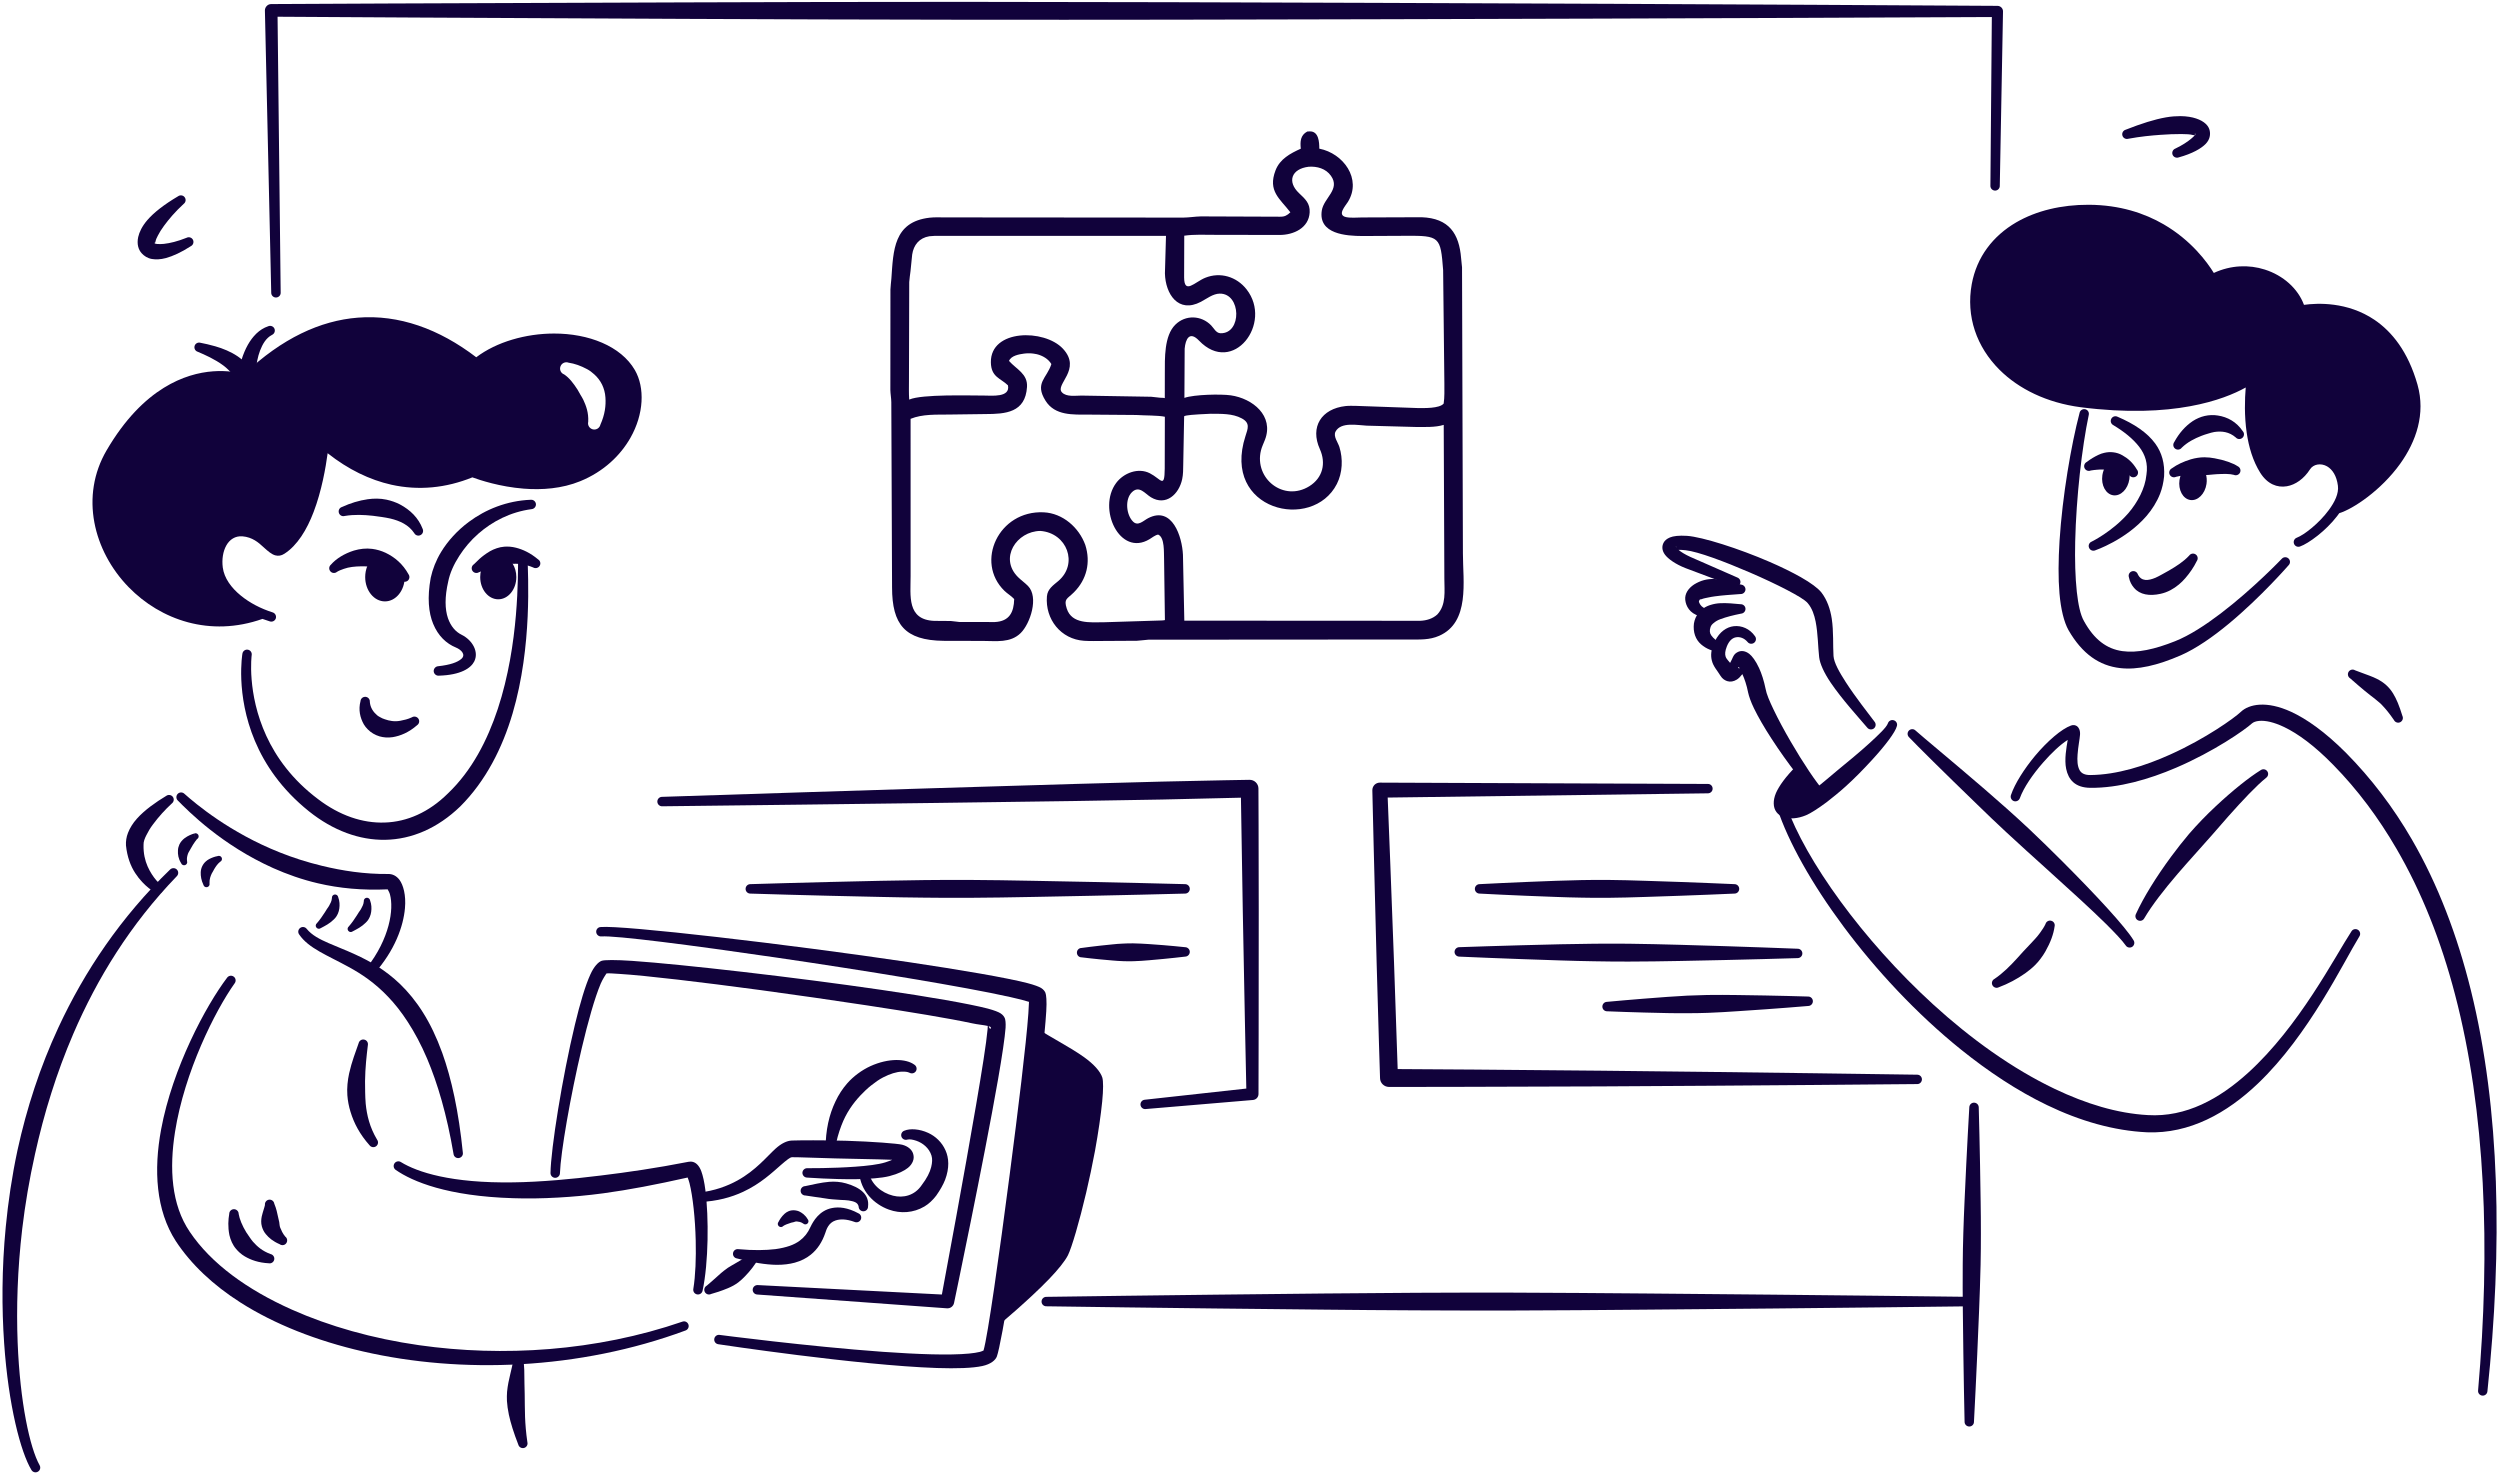 <svg width="400" height="236" viewBox="0 0 533 314" fill="none" xmlns="http://www.w3.org/2000/svg">
<g clip-path="url(#clip0_631_3953)">
<path fill-rule="evenodd" clip-rule="evenodd" d="M113.166 106.315C113.726 106.264 114.21 106.684 114.261 107.232C114.299 107.779 113.892 108.264 113.344 108.315C108.809 108.913 104.962 110.939 101.968 113.563C100.338 114.99 99 116.608 97.93 118.264C96.758 120.073 95.917 121.945 95.56 123.741C94.796 127.066 94.847 129.639 95.509 131.576C96.108 133.295 97.14 134.48 98.427 135.104C100.732 136.251 102.147 138.761 101.102 140.799C100.389 142.2 98.261 143.69 93.535 143.818C92.987 143.856 92.503 143.436 92.465 142.875C92.439 142.328 92.86 141.844 93.408 141.806C95.994 141.525 97.548 140.964 98.376 140.226C99.382 139.321 98.299 138.264 97.204 137.818C95.178 136.99 93.407 135.347 92.35 132.761C91.369 130.391 91.064 127.168 91.828 122.964C92.223 121.143 92.949 119.245 94.057 117.423C95.484 115.092 97.484 112.875 99.943 111.041C103.522 108.378 108.045 106.519 113.166 106.315Z" fill="#11023b"/>
<path fill-rule="evenodd" clip-rule="evenodd" d="M102.082 121.78C101.611 122.073 100.987 121.908 100.707 121.436C100.426 120.965 100.579 120.353 101.051 120.06C101.382 119.767 101.751 119.36 102.235 118.914C102.847 118.366 103.573 117.818 104.452 117.296C104.898 117.041 105.382 116.825 105.917 116.647C106.427 116.481 106.962 116.353 107.535 116.315C108.312 116.264 109.127 116.315 109.981 116.532C111.484 116.914 113.063 117.64 114.72 119.028C115.191 119.309 115.344 119.933 115.051 120.404C114.77 120.876 114.146 121.029 113.675 120.748C111.866 119.984 110.337 119.908 109 119.971C108.541 119.997 108.121 120.086 107.713 120.137C107.267 120.201 106.834 120.264 106.426 120.353C104.528 120.735 103.038 121.411 102.082 121.78Z" fill="#11023b"/>
<path fill-rule="evenodd" clip-rule="evenodd" d="M73.498 109.767C72.963 109.933 72.402 109.627 72.249 109.105C72.084 108.57 72.377 108.009 72.912 107.856C74.708 107.028 76.555 106.467 78.415 106.2C79.077 106.098 79.74 106.072 80.389 106.072C81.065 106.085 81.74 106.149 82.377 106.289C83.409 106.506 84.377 106.85 85.269 107.308C87.472 108.48 89.205 110.174 90.097 112.493C90.339 112.99 90.16 113.588 89.663 113.843C89.167 114.098 88.568 113.907 88.313 113.423C87.141 111.677 85.294 110.811 83.205 110.314C82.619 110.174 82.007 110.085 81.383 109.984C80.772 109.894 80.147 109.805 79.498 109.729C77.561 109.525 75.549 109.423 73.498 109.767Z" fill="#11023b"/>
<path fill-rule="evenodd" clip-rule="evenodd" d="M71.853 121.678C71.433 122.047 70.796 121.996 70.439 121.576C70.07 121.155 70.121 120.519 70.541 120.162C71.675 118.863 73.408 117.792 75.459 117.143C76.07 116.952 76.72 116.837 77.382 116.761C78.032 116.697 78.694 116.697 79.357 116.786C80.338 116.914 81.306 117.194 82.223 117.627C84.134 118.544 85.879 119.983 87.102 122.213C87.42 122.659 87.319 123.296 86.873 123.614C86.414 123.933 85.79 123.831 85.471 123.385C83.968 121.742 82.159 121.054 80.363 120.722C79.802 120.633 79.242 120.595 78.682 120.557C78.108 120.519 77.535 120.493 76.975 120.506C75.662 120.531 74.401 120.646 73.318 121.041C72.783 121.232 72.287 121.41 71.853 121.678Z" fill="#11023b"/>
<path fill-rule="evenodd" clip-rule="evenodd" d="M86.287 122.801C86.287 125.662 84.393 127.983 82.073 127.983C79.738 127.983 77.859 125.662 77.859 122.801C77.859 121.15 78.486 119.669 79.468 118.716C81.973 119.057 84.465 120.267 86.287 122.801Z" fill="#11023b"/>
<path fill-rule="evenodd" clip-rule="evenodd" d="M107.335 118.259C108.923 118.857 110.081 120.665 110.081 122.799C110.081 125.414 108.351 127.535 106.23 127.535C104.096 127.535 102.379 125.414 102.379 122.799C102.379 121.706 102.678 120.691 103.185 119.898C104.265 119.234 105.657 118.519 107.335 118.259Z" fill="#11023b"/>
<path fill-rule="evenodd" clip-rule="evenodd" d="M76.86 149.245C76.898 148.697 77.382 148.289 77.943 148.328C78.491 148.379 78.898 148.863 78.847 149.411C78.949 150.659 79.599 151.563 80.389 152.251C80.58 152.43 80.809 152.532 81.025 152.659C81.331 152.863 81.688 152.99 82.058 153.118C83 153.449 84.07 153.666 85.332 153.436C86.121 153.283 86.949 153.105 87.816 152.697C88.274 152.404 88.898 152.532 89.204 152.99C89.51 153.449 89.382 154.073 88.924 154.379C87.178 155.907 85.382 156.659 83.714 156.927C82.72 157.079 81.777 157.003 80.924 156.761C79.943 156.468 79.076 155.946 78.414 155.271C78.083 154.939 77.79 154.583 77.561 154.188C76.771 152.774 76.376 151.105 76.86 149.245Z" fill="#11023b"/>
<path fill-rule="evenodd" clip-rule="evenodd" d="M110.464 118.621C110.464 118.073 110.922 117.614 111.47 117.614C112.018 117.614 112.476 118.073 112.476 118.621C112.54 122.328 113.534 137.449 109.279 151.882C107.126 159.169 103.597 166.239 98.12 171.704C93.304 176.354 87.776 178.711 82.132 178.813C76.642 178.902 71.024 176.863 65.852 172.723C59.992 168.022 56.45 162.723 54.348 157.729C50.157 147.78 51.686 139.105 51.686 139.105C51.775 138.57 52.285 138.188 52.833 138.277C53.38 138.366 53.75 138.876 53.661 139.424C53.661 139.424 52.578 147.526 56.781 156.659C58.871 161.194 62.285 165.997 67.839 170.163C72.4 173.628 77.279 175.296 82.03 175.131C86.795 174.978 91.432 172.94 95.457 168.965C100.629 164.048 103.929 157.551 106.132 150.901C110.718 136.965 110.4 122.239 110.464 118.621Z" fill="#11023b"/>
<path fill-rule="evenodd" clip-rule="evenodd" d="M55.956 131.716C44.784 135.666 34.249 131.933 27.446 124.965C19.905 117.232 17.013 105.538 22.733 95.767C26.669 89.041 30.911 84.939 34.911 82.455C42.631 77.665 49.523 78.824 52.058 79.525C60.109 71.882 68.3 68.111 76.3 67.487C85.026 66.799 93.574 69.856 101.536 75.933C105.88 72.646 112.097 70.888 118.097 70.875C125.46 70.862 132.377 73.525 135.358 78.671C137.511 82.404 137.295 88.034 134.403 93.117C132.275 96.863 128.708 100.315 123.715 102.353C119.791 103.958 115.511 104.251 111.664 103.946C106.594 103.551 102.313 102.124 100.708 101.538C95.09 103.819 89.243 104.392 83.434 103.105C78.835 102.073 74.249 99.87 69.854 96.392C69.447 99.424 68.581 104.43 66.861 108.927C65.434 112.685 63.383 116.073 60.618 117.831C59.969 118.251 59.357 118.328 58.733 118.175C57.969 117.997 57.128 117.296 56.134 116.379C55.128 115.449 53.816 114.29 51.701 114.111C50.147 113.984 48.963 114.787 48.249 116.061C47.548 117.322 47.268 119.003 47.498 120.774C47.803 123.016 49.281 125.067 51.345 126.748C53.243 128.303 55.625 129.538 58.134 130.328C58.669 130.494 58.962 131.055 58.81 131.59C58.644 132.112 58.084 132.418 57.548 132.252C57.013 132.086 56.478 131.908 55.956 131.716ZM53.141 130.443C51.472 129.551 49.956 128.481 48.708 127.271C46.835 125.462 45.587 123.347 45.255 121.08C44.835 118.226 45.51 115.551 46.924 113.806C48.109 112.366 49.803 111.525 51.892 111.666C53.115 111.755 54.147 112.086 55.052 112.519C56.529 113.232 57.587 114.29 58.466 115.067C58.657 115.22 58.822 115.36 58.988 115.487C59.064 115.538 59.179 115.602 59.243 115.64C61.549 114.112 63.128 111.156 64.3 107.971C66.746 101.258 67.218 93.385 67.218 93.385C67.256 92.824 67.6 92.328 68.122 92.124C68.644 91.907 69.243 92.009 69.663 92.378C74.338 96.455 79.205 98.965 84.109 99.996C89.473 101.105 94.861 100.43 99.995 98.136C100.415 97.945 100.899 97.946 101.32 98.124C101.32 98.124 106.059 100.009 111.931 100.417C115.256 100.646 118.95 100.392 122.326 98.991C126.454 97.258 129.396 94.392 131.142 91.271C133.256 87.5 133.664 83.334 132.059 80.582C129.677 76.468 123.982 74.697 118.097 74.697C112.453 74.697 106.555 76.366 102.823 79.716C102.135 80.327 101.103 80.353 100.39 79.78C92.912 73.653 84.861 70.417 76.568 70.99C69.001 71.5 61.268 75.168 53.599 82.493C53.141 82.939 52.466 83.066 51.88 82.824C51.88 82.824 44.797 79.996 36.478 85.028C32.771 87.27 28.848 91.041 25.14 97.194C19.93 105.844 22.542 116.302 29.191 123.296C34.924 129.322 43.65 132.787 53.141 130.443Z" fill="#11023b"/>
<path fill-rule="evenodd" clip-rule="evenodd" d="M55.993 130.634C33.33 138.812 13.419 114.187 23.929 96.48C36.719 74.951 52.477 81.333 52.477 81.333C69.254 65.117 86.541 66.11 101.573 78.327C109.968 70.747 128.541 70.709 133.713 79.626C137.051 85.385 133.459 96.353 123.025 100.671C113.114 104.773 100.681 99.703 100.681 99.703C90.273 104.276 78.948 102.582 68.681 93.486C68.681 93.486 67.458 111.881 59.916 116.748C58.006 117.983 56.681 113.257 51.789 112.888C47.954 112.595 45.776 116.531 46.375 120.926C46.961 125.066 51.076 128.672 55.993 130.634ZM120.274 79.588C121.369 80.315 122.261 81.486 123.14 82.849C123.357 83.193 123.535 83.563 123.752 83.932C123.943 84.276 124.185 84.608 124.363 85.003C124.949 86.276 125.509 87.716 125.407 89.69C125.229 90.416 125.675 91.13 126.401 91.308C127.115 91.474 127.841 91.028 128.006 90.302C128.974 88.136 129.204 86.238 129.077 84.493C129.013 83.499 128.758 82.608 128.376 81.792C127.955 80.926 127.369 80.174 126.694 79.575C126.21 79.13 125.713 78.76 125.166 78.467C123.815 77.741 122.516 77.282 121.229 77.091C120.541 76.824 119.764 77.168 119.497 77.869C119.229 78.556 119.573 79.334 120.274 79.588Z" fill="#11023b"/>
<path fill-rule="evenodd" clip-rule="evenodd" d="M51.521 76.391C51.852 75.346 52.285 74.263 52.846 73.27C53.865 71.486 55.266 69.958 57.19 69.321C57.699 69.104 58.298 69.334 58.515 69.843C58.731 70.353 58.489 70.951 57.98 71.168C56.693 71.843 55.98 73.142 55.445 74.505C54.922 75.868 54.693 77.346 54.553 78.594C54.362 80.187 54.387 81.372 54.387 81.372C54.362 82.327 53.636 83.13 52.68 83.232C51.738 83.334 50.859 82.709 50.629 81.779C50.451 80.951 50.056 80.251 49.585 79.626C49.024 78.913 48.375 78.25 47.636 77.702C45.789 76.327 43.636 75.385 42.145 74.76C41.623 74.595 41.33 74.034 41.495 73.499C41.661 72.977 42.222 72.684 42.757 72.849C43.648 73.028 44.744 73.257 45.916 73.601C47.508 74.059 49.177 74.735 50.642 75.716C50.948 75.919 51.241 76.148 51.521 76.391Z" fill="#11023b"/>
<path fill-rule="evenodd" clip-rule="evenodd" d="M82.643 189.374C77.318 189.616 72.35 189.157 67.802 188.087C64.35 187.284 61.152 186.138 58.235 184.839C47.305 179.934 40.273 172.825 37.916 170.443C37.522 170.074 37.496 169.437 37.878 169.029C38.26 168.622 38.898 168.609 39.305 168.991C41.7 171.119 48.961 177.259 59.649 181.501C62.426 182.609 65.445 183.59 68.681 184.367C73 185.412 77.701 186.15 82.783 186.1C83.637 186.087 84.503 186.457 85.178 187.361C85.968 188.444 86.592 190.584 86.338 193.387C86.006 197.183 84.235 202.367 79.7 207.437C79.331 207.871 78.707 207.922 78.286 207.565C77.853 207.208 77.802 206.571 78.159 206.151C80.643 202.992 82.083 199.87 82.822 197.119C83.561 194.367 83.561 192.024 83.14 190.457C83.038 190.049 82.77 189.59 82.643 189.374ZM82.872 189.374C82.872 189.374 82.872 189.374 82.885 189.374H82.872Z" fill="#11023b"/>
<path fill-rule="evenodd" clip-rule="evenodd" d="M36.272 185.143C36.666 184.761 37.303 184.761 37.698 185.143C38.093 185.538 38.093 186.175 37.698 186.57C27.8 196.825 20.704 208.367 15.622 220.188C13.825 224.367 12.271 228.583 10.947 232.787C9.558 237.144 8.424 241.5 7.469 245.793C6.259 251.22 5.354 256.558 4.743 261.717C3.711 270.494 3.482 278.736 3.762 285.985C4.271 298.788 6.36 308.431 8.45 312.164C8.717 312.635 8.564 313.259 8.08 313.527C7.609 313.807 6.985 313.654 6.704 313.17C4.411 309.374 1.8 299.437 0.883 286.138C0.373 278.749 0.36 270.316 1.227 261.348C1.736 256.048 2.539 250.545 3.736 244.966C4.692 240.558 5.902 236.086 7.379 231.641C8.806 227.322 10.501 223.029 12.475 218.774C18.029 206.825 25.775 195.283 36.272 185.143Z" fill="#11023b"/>
<path fill-rule="evenodd" clip-rule="evenodd" d="M63.79 199.004C63.458 198.558 63.548 197.934 63.994 197.603C64.439 197.272 65.064 197.361 65.395 197.807C66.503 199.157 68.134 199.998 70.057 200.839C71.752 201.591 73.675 202.304 75.713 203.246C78.784 204.648 82.121 206.508 85.332 209.603C87.013 211.234 88.656 213.208 90.185 215.641C91.688 218.024 93.064 220.864 94.287 224.24C96.261 229.743 97.79 236.699 98.682 245.54C98.758 246.088 98.363 246.585 97.816 246.661C97.268 246.737 96.758 246.355 96.695 245.795C95.255 237.31 93.28 230.725 91.076 225.502C89.777 222.444 88.389 219.884 86.962 217.68C85.574 215.527 84.147 213.731 82.694 212.228C79.905 209.298 77.051 207.4 74.363 205.935C69.777 203.412 65.802 201.96 63.79 199.004Z" fill="#11023b"/>
<path fill-rule="evenodd" clip-rule="evenodd" d="M70.766 191.236C70.725 190.861 70.973 190.529 71.345 190.472C71.704 190.428 72.048 190.674 72.103 191.034C72.42 191.899 72.448 192.692 72.338 193.485C72.296 193.846 72.186 194.192 72.049 194.524C71.938 194.769 71.814 195.014 71.662 195.23C71.511 195.432 71.346 195.634 71.153 195.807C70.739 196.211 70.298 196.557 69.802 196.86C69.333 197.148 68.864 197.394 68.396 197.639C68.106 197.869 67.679 197.811 67.459 197.524C67.224 197.235 67.279 196.817 67.569 196.586C68.189 195.88 68.741 195.087 69.265 194.265C69.416 194.034 69.554 193.789 69.706 193.558C69.844 193.342 70.023 193.14 70.147 192.909C70.422 192.39 70.725 191.9 70.766 191.236Z" fill="#11023b"/>
<path fill-rule="evenodd" clip-rule="evenodd" d="M77.563 191.933C77.522 191.558 77.77 191.226 78.142 191.168C78.501 191.125 78.845 191.37 78.9 191.73C79.217 192.596 79.245 193.389 79.135 194.182C79.093 194.542 78.983 194.888 78.845 195.22C78.734 195.465 78.611 195.71 78.459 195.927C78.308 196.128 78.142 196.33 77.949 196.503C77.536 196.907 77.095 197.253 76.599 197.556C76.13 197.844 75.661 198.089 75.193 198.334C74.903 198.565 74.476 198.508 74.255 198.219C74.021 197.93 74.076 197.512 74.366 197.281C74.987 196.575 75.538 195.782 76.062 194.96C76.213 194.729 76.351 194.484 76.503 194.253C76.641 194.037 76.82 193.835 76.944 193.605C77.219 193.085 77.522 192.596 77.563 191.933Z" fill="#11023b"/>
<path fill-rule="evenodd" clip-rule="evenodd" d="M46.376 182.29C46.719 182.137 47.115 182.277 47.267 182.621C47.42 182.952 47.267 183.347 46.936 183.5C46.389 183.933 46.032 184.468 45.675 185.054C45.573 185.207 45.509 185.373 45.42 185.526C45.331 185.679 45.229 185.819 45.153 185.984C44.885 186.558 44.63 187.195 44.669 188.099C44.758 188.456 44.528 188.825 44.172 188.902C43.815 188.991 43.458 188.774 43.369 188.418C42.898 187.411 42.771 186.545 42.796 185.742C42.809 185.284 42.923 184.851 43.102 184.468C43.293 184.061 43.56 183.704 43.879 183.424C44.108 183.22 44.337 183.054 44.605 182.914C45.178 182.621 45.739 182.405 46.376 182.29Z" fill="#11023b"/>
<path fill-rule="evenodd" clip-rule="evenodd" d="M41.685 178.748L41.379 177.488C41.698 177.309 42.105 177.449 42.284 177.767C42.449 178.099 42.322 178.507 41.991 178.673C41.991 178.673 41.303 179.5 40.704 180.621C40.602 180.8 40.488 180.978 40.386 181.182C40.284 181.373 40.156 181.538 40.08 181.768C39.927 182.226 39.787 182.711 39.876 183.348C40.004 183.692 39.825 184.074 39.481 184.201C39.125 184.328 38.742 184.15 38.615 183.793C38.016 182.825 37.889 181.921 37.94 181.067C37.953 180.609 38.08 180.188 38.246 179.806C38.373 179.538 38.526 179.309 38.704 179.092C38.895 178.876 39.074 178.685 39.29 178.519C39.723 178.201 40.118 177.959 40.488 177.806C40.87 177.64 41.124 177.551 41.277 177.513C41.316 177.5 41.367 177.488 41.367 177.488L41.685 178.748Z" fill="#11023b"/>
<path fill-rule="evenodd" clip-rule="evenodd" d="M35.432 169.45C35.878 169.119 36.514 169.208 36.846 169.654C37.177 170.1 37.075 170.723 36.642 171.055C35.215 172.367 33.788 173.934 32.617 175.526C32.031 176.291 31.572 177.093 31.19 177.858C30.846 178.546 30.578 179.208 30.604 179.87C30.553 181.705 30.922 183.233 31.47 184.482C32.591 187.042 34.26 188.405 34.26 188.405C34.731 188.698 34.871 189.323 34.578 189.794C34.298 190.266 33.674 190.406 33.203 190.113C33.203 190.113 30.731 188.864 28.82 185.896C27.839 184.393 27.113 182.443 26.858 180.023C26.808 179.144 26.935 178.227 27.291 177.323C27.686 176.304 28.323 175.271 29.177 174.316C30.858 172.43 33.241 170.775 35.432 169.45Z" fill="#11023b"/>
<path fill-rule="evenodd" clip-rule="evenodd" d="M48.424 208.201C48.756 207.755 49.38 207.653 49.826 207.984C50.272 208.303 50.373 208.94 50.042 209.386C45.851 215.271 39.329 228.303 37.316 241.08C36.08 248.877 36.513 256.596 40.462 262.393C44.998 269.144 52.692 274.724 62.233 278.978C70.182 282.52 79.418 285.144 89.342 286.558C107.126 289.093 127.062 287.883 145.495 281.539C146.005 281.348 146.578 281.615 146.769 282.138C146.96 282.66 146.68 283.234 146.158 283.425C123.432 291.845 98.221 292.686 77.393 287.896C67.457 285.615 58.501 282.062 51.291 277.476C45.418 273.743 40.717 269.297 37.481 264.367C33.239 257.806 32.742 249.22 34.348 240.57C36.781 227.424 43.915 214.15 48.424 208.201Z" fill="#11023b"/>
<path fill-rule="evenodd" clip-rule="evenodd" d="M109.495 289.246C109.47 288.698 109.89 288.227 110.438 288.189C110.998 288.163 111.47 288.584 111.495 289.144C111.839 290.966 111.788 292.635 111.814 294.762C111.814 295.437 111.852 296.163 111.865 296.966C111.878 297.705 111.878 298.495 111.89 299.386C111.916 300.138 111.903 300.953 111.941 301.845C112.005 303.412 112.132 305.17 112.438 307.247C112.578 307.782 112.26 308.33 111.725 308.47C111.19 308.61 110.642 308.291 110.502 307.756C109.534 305.272 108.884 303.208 108.489 301.374C108.273 300.316 108.132 299.361 108.081 298.469C108.043 297.769 108.069 297.106 108.107 296.494C108.171 295.807 108.272 295.17 108.387 294.558C108.616 293.348 108.91 292.329 109.126 291.297C109.279 290.61 109.432 289.959 109.495 289.246Z" fill="#11023b"/>
<path fill-rule="evenodd" clip-rule="evenodd" d="M76.464 222.163C76.592 221.628 77.127 221.284 77.662 221.411C78.209 221.526 78.54 222.061 78.426 222.609C78.171 224.736 77.865 227.36 77.827 230.278C77.827 231.055 77.827 231.87 77.853 232.686C77.878 233.463 77.891 234.252 77.967 235.067C78.209 237.513 78.808 240.087 80.4 242.749C80.732 243.195 80.63 243.819 80.184 244.15C79.738 244.468 79.114 244.379 78.783 243.934C76.719 241.615 75.458 239.22 74.732 236.813C74.362 235.628 74.146 234.443 74.056 233.284C73.993 232.481 74.018 231.679 74.082 230.915C74.158 230.112 74.273 229.347 74.439 228.596C74.986 226.124 75.84 223.984 76.464 222.163Z" fill="#11023b"/>
<path fill-rule="evenodd" clip-rule="evenodd" d="M146.607 250.813C139.995 252.304 134.02 253.45 128.632 254.177C125.218 254.635 122.02 254.915 119.065 255.081C115.549 255.285 112.339 255.323 109.421 255.221C95.383 254.801 87.931 251.667 84.377 249.195C83.918 248.89 83.791 248.266 84.096 247.807C84.402 247.348 85.026 247.221 85.485 247.527C88.963 249.667 96.173 252.049 109.447 251.845C112.288 251.807 115.396 251.642 118.797 251.361C121.689 251.132 124.797 250.788 128.147 250.38C133.689 249.705 139.88 248.813 146.772 247.463C147.434 247.336 148.135 247.463 148.734 248.125C149.001 248.418 149.282 248.851 149.511 249.463C149.855 250.38 150.173 251.782 150.39 253.514C151.129 259.298 151.078 268.941 149.791 274.941C149.689 275.476 149.167 275.833 148.619 275.731C148.071 275.629 147.715 275.107 147.817 274.559C148.288 271.68 148.415 267.96 148.326 264.253C148.212 259.502 147.702 254.8 147.001 252.011C146.899 251.59 146.734 251.144 146.607 250.813Z" fill="#11023b"/>
<path fill-rule="evenodd" clip-rule="evenodd" d="M190.222 247.03C189.458 247.005 188.439 246.979 187.267 246.941C184.63 246.864 181.241 246.814 178.056 246.737C173.954 246.635 170.222 246.469 168.884 246.482C168.604 246.482 168.337 246.674 168.018 246.89C167.572 247.209 167.101 247.616 166.566 248.075C164.629 249.769 162.133 252.138 158.438 253.858C155.941 255.017 152.91 255.884 149.152 256.036C148.604 256.087 148.12 255.667 148.069 255.12C148.031 254.572 148.438 254.088 148.999 254.037C152.375 253.642 155.037 252.648 157.215 251.45C161.19 249.259 163.521 246.304 165.356 244.648C166.591 243.539 167.75 242.979 168.808 242.928C170.413 242.877 175.47 242.826 180.464 242.979C185.929 243.144 191.318 243.565 192.349 243.82C193.611 244.151 194.35 244.865 194.63 245.591C194.834 246.139 194.885 246.75 194.617 247.387C194.439 247.807 194.133 248.304 193.573 248.75C192.834 249.349 191.573 250.011 189.598 250.52C187.929 250.941 185.229 251.132 182.426 251.17C177.407 251.221 172.044 250.826 172.044 250.826C171.483 250.801 171.063 250.329 171.075 249.781C171.101 249.234 171.572 248.8 172.12 248.826C172.12 248.826 177.407 248.864 182.324 248.507C184.846 248.329 187.267 248.049 188.757 247.578C189.331 247.399 189.815 247.208 190.222 247.03Z" fill="#11023b"/>
<path fill-rule="evenodd" clip-rule="evenodd" d="M171.741 254.648C171.181 254.661 170.709 254.24 170.696 253.679C170.671 253.132 171.104 252.66 171.665 252.647C173.308 252.316 175.028 251.871 176.773 251.731C177.372 251.68 177.971 251.68 178.557 251.731C179.194 251.782 179.805 251.896 180.378 252.062C183.41 252.915 185.385 254.482 185.066 256.992C185.079 257.552 184.633 258.011 184.085 258.011C183.525 258.024 183.079 257.578 183.066 257.03C182.901 256.075 181.996 255.896 180.939 255.705C180.429 255.616 179.869 255.628 179.27 255.59C178.697 255.552 178.098 255.527 177.474 255.463C176.926 255.425 176.378 255.335 175.805 255.246C174.416 255.068 173.053 254.826 171.741 254.648Z" fill="#11023b"/>
<path fill-rule="evenodd" clip-rule="evenodd" d="M157.102 268.062C156.554 267.973 156.185 267.451 156.286 266.904C156.376 266.356 156.898 265.999 157.446 266.088C160.643 266.381 163.216 266.33 165.344 266.075C166.49 265.922 167.484 265.68 168.35 265.387C169.191 265.094 169.904 264.725 170.516 264.266C171.484 263.54 172.248 262.597 172.783 261.374C173.369 260.139 174.681 257.82 177.433 257.311C178.847 257.043 180.682 257.184 183.013 258.445C183.522 258.661 183.752 259.26 183.522 259.77C183.293 260.266 182.707 260.496 182.197 260.279C180.414 259.629 179.102 259.642 178.121 259.973C176.643 260.457 176.185 261.897 175.955 262.623C175.293 264.546 174.299 266.114 172.847 267.273C171.917 268.025 170.783 268.597 169.446 268.967C168.312 269.273 167.013 269.439 165.535 269.426C163.216 269.388 160.452 268.941 157.102 268.062Z" fill="#11023b"/>
<path fill-rule="evenodd" clip-rule="evenodd" d="M166.999 261.145C166.757 261.425 166.337 261.451 166.057 261.209C165.777 260.967 165.738 260.546 165.98 260.266C166.197 259.833 166.605 259.145 167.28 258.533C167.509 258.317 167.789 258.151 168.095 258.011C168.299 257.922 168.528 257.845 168.758 257.82C169.051 257.782 169.356 257.769 169.662 257.833C169.891 257.884 170.121 257.922 170.35 258.024C170.987 258.342 171.637 258.762 172.184 259.68C172.439 259.947 172.426 260.368 172.159 260.623C171.891 260.877 171.471 260.865 171.203 260.597C170.719 260.266 170.273 260.228 169.879 260.177C169.611 260.151 169.407 260.279 169.191 260.33C169.012 260.368 168.847 260.393 168.681 260.444C167.955 260.673 167.318 260.916 166.999 261.145Z" fill="#11023b"/>
<path fill-rule="evenodd" clip-rule="evenodd" d="M151.613 275.641C151.129 275.896 150.517 275.705 150.263 275.208C150.008 274.711 150.212 274.113 150.696 273.858C151.295 273.387 152.135 272.584 153.218 271.641C153.562 271.335 153.906 271.017 154.288 270.724C154.581 270.495 154.874 270.266 155.18 270.062C155.651 269.756 156.135 269.488 156.619 269.208C157.881 268.469 159.116 267.807 160.072 266.954C160.416 266.533 161.04 266.457 161.473 266.801C161.906 267.157 161.97 267.781 161.626 268.214C160.938 269.45 159.983 270.686 158.849 271.858C158.403 272.329 157.932 272.762 157.422 273.157C157.091 273.412 156.721 273.641 156.365 273.845C155.983 274.049 155.6 274.24 155.231 274.393C153.715 275.03 152.428 275.412 151.613 275.641Z" fill="#11023b"/>
<path fill-rule="evenodd" clip-rule="evenodd" d="M194.935 226.749C195.407 227.042 195.56 227.654 195.279 228.125C194.986 228.596 194.375 228.749 193.891 228.469C193.471 228.265 192.936 228.227 192.324 228.239C191.139 228.265 189.751 228.711 188.286 229.462C187.419 229.908 186.579 230.507 185.712 231.195C184.935 231.806 184.196 232.52 183.445 233.309C181.878 234.978 180.4 237.029 179.381 239.73C178.795 241.271 178.298 242.953 178.018 244.877C177.98 245.424 177.496 245.845 176.948 245.807C176.4 245.768 175.98 245.284 176.018 244.736C175.993 240.711 176.795 237.36 178.107 234.621C178.795 233.144 179.648 231.858 180.617 230.749C181.317 229.947 182.107 229.246 182.897 228.66C183.776 228.01 184.681 227.475 185.572 227.067C189.445 225.309 193.152 225.45 194.935 226.749Z" fill="#11023b"/>
<path fill-rule="evenodd" clip-rule="evenodd" d="M193.46 242.724C192.938 242.902 192.364 242.622 192.186 242.1C192.008 241.577 192.288 241.004 192.81 240.826C194.033 240.316 196.033 240.444 197.893 241.297C199.447 242.01 200.81 243.284 201.575 245.004C202.313 246.634 202.454 248.75 201.498 251.297C201.09 252.342 200.454 253.463 199.6 254.673C198.861 255.641 198.02 256.431 197.103 256.979C194.747 258.38 191.969 258.546 189.511 257.654C186.224 256.469 183.473 253.577 183.205 249.87C183.129 249.323 183.511 248.826 184.071 248.75C184.619 248.673 185.116 249.055 185.192 249.603C185.702 252.253 187.944 254.074 190.403 254.686C192.594 255.233 195.014 254.66 196.517 252.418C197.613 250.979 198.25 249.717 198.53 248.583C198.759 247.654 198.81 246.838 198.594 246.138C198.097 244.52 196.708 243.437 195.371 242.978C194.645 242.736 193.97 242.597 193.46 242.724Z" fill="#11023b"/>
<path fill-rule="evenodd" clip-rule="evenodd" d="M210.591 218.495C209.814 218.304 208.464 218.202 207.254 217.934C202.349 216.877 194.133 215.527 184.833 214.113C177.61 213.017 169.737 211.883 162.221 210.864C149.419 209.144 137.66 207.743 132.03 207.399C130.641 207.31 129.686 207.233 129.291 207.309C129.151 207.513 128.489 208.507 128.068 209.488C126.781 212.545 125.355 217.628 124.03 223.233C121.597 233.501 119.533 245.489 119.38 249.896C119.367 250.444 118.896 250.89 118.348 250.877C117.788 250.864 117.355 250.393 117.367 249.845C117.444 244.711 119.877 229.399 122.578 218.202C123.66 213.679 124.807 209.82 125.864 207.527C126.641 205.794 127.584 204.851 128.272 204.609C128.845 204.405 131.189 204.38 134.769 204.622C145.737 205.386 169.457 208.112 187.89 210.8C198.069 212.278 206.642 213.769 210.617 214.8C211.993 215.17 212.91 215.539 213.317 215.807C213.878 216.164 214.12 216.584 214.247 216.902C214.349 217.183 214.451 217.87 214.388 218.902C214.247 220.864 213.661 224.864 212.782 229.896C209.738 247.361 203.406 277.54 203.406 277.54C203.266 278.253 202.629 278.75 201.903 278.699L161.419 275.756C160.858 275.718 160.438 275.234 160.476 274.686C160.514 274.139 160.986 273.718 161.546 273.743L200.808 275.756C201.763 270.635 205.521 250.482 208.12 235.246C209.33 228.151 210.298 222.125 210.553 219.208C210.566 218.966 210.591 218.711 210.591 218.495ZM210.782 218.546C210.897 218.877 211.101 219.31 211.241 218.992C211.343 218.788 211.152 218.648 210.782 218.546Z" fill="#11023b"/>
<path fill-rule="evenodd" clip-rule="evenodd" d="M209.688 287.693C210.592 284.648 213.025 267.412 215.267 250.176C217.076 236.304 218.771 222.444 219.242 215.883C219.319 214.826 219.369 213.959 219.382 213.361C218.541 213.08 217.178 212.737 215.408 212.342C205.726 210.163 184.528 206.699 165.369 203.896C147.394 201.272 131.228 199.183 128.196 199.412C127.649 199.45 127.165 199.042 127.114 198.494C127.063 197.934 127.47 197.45 128.031 197.411C132.668 196.966 167.929 201.055 193.802 204.902C205.102 206.584 214.618 208.227 219.038 209.361C220.516 209.743 221.497 210.126 221.955 210.393C222.503 210.737 222.758 211.131 222.885 211.424C223.051 211.794 223.204 213.182 223.064 215.374C222.758 220.507 221.522 231.285 219.955 243.043C217.255 263.183 213.548 286.228 212.529 288.967C212.236 289.744 211.255 290.61 209.42 291.005C207.356 291.451 203.93 291.565 199.739 291.425C182.834 290.852 153.139 286.355 153.139 286.355C152.579 286.279 152.197 285.769 152.286 285.209C152.362 284.674 152.872 284.279 153.42 284.368C153.42 284.368 172.095 286.814 188.21 287.973C195.598 288.495 202.439 288.75 206.643 288.342C207.535 288.253 208.299 288.139 208.911 287.986C209.204 287.91 209.535 287.77 209.688 287.693Z" fill="#11023b"/>
<path fill-rule="evenodd" clip-rule="evenodd" d="M220.173 220.736C219.74 220.392 219.663 219.756 220.007 219.323C220.351 218.889 220.976 218.813 221.409 219.157C223.523 220.699 228.02 222.915 231.167 225.183C233.167 226.622 234.594 228.176 235.014 229.501C235.231 230.215 235.243 232.061 234.988 234.622C234.708 237.424 234.173 241.182 233.447 245.157C232.899 248.1 232.249 251.157 231.574 254.036C230.097 260.33 228.492 265.756 227.689 267.374C227.052 268.648 225.536 270.508 223.664 272.457C219.345 276.928 213.179 282.062 213.179 282.062C212.772 282.419 212.135 282.38 211.765 281.973C211.396 281.552 211.434 280.916 211.854 280.559C211.854 280.559 216.428 276.228 220.249 272.011C222.338 269.718 224.211 267.476 224.835 266.037C225.536 264.47 226.67 259.234 227.931 253.234C228.53 250.368 229.141 247.335 229.727 244.444C230.504 240.571 231.23 236.928 231.651 234.202C231.931 232.278 232.16 230.889 232.02 230.342C231.804 229.424 230.747 228.456 229.46 227.399C226.479 224.94 222.16 222.405 220.173 220.736Z" fill="#11023b"/>
<path fill-rule="evenodd" clip-rule="evenodd" d="M220.796 219.947C223.93 222.406 232.605 226.686 233.509 229.921C234.426 233.157 228.21 262.559 226.261 266.699C224.312 270.852 212.516 281.31 212.516 281.31C214.974 266.814 219.356 234.788 220.796 219.947Z" fill="#11023b"/>
<path fill-rule="evenodd" clip-rule="evenodd" d="M419.855 235.845C419.868 235.285 420.326 234.839 420.874 234.852C421.434 234.865 421.868 235.31 421.868 235.871C421.868 235.871 422.123 244.712 422.275 255.986C422.314 258.151 422.326 260.406 422.326 262.699C422.326 264.903 422.314 267.158 422.263 269.4C422.186 272.802 422.059 276.202 421.931 279.451C421.422 292.266 420.848 302.916 420.848 302.916C420.848 303.464 420.39 303.91 419.829 303.897C419.281 303.884 418.836 303.439 418.848 302.878C418.848 302.878 418.607 292.228 418.479 279.4C418.454 276.139 418.415 272.751 418.454 269.349C418.466 267.094 418.517 264.852 418.581 262.648C418.645 260.342 418.746 258.1 418.836 255.935C419.332 244.673 419.855 235.845 419.855 235.845Z" fill="#11023b"/>
<path fill-rule="evenodd" clip-rule="evenodd" d="M223.065 278.266C222.505 278.266 222.059 277.82 222.059 277.26C222.059 276.712 222.505 276.254 223.065 276.254C223.065 276.254 249.078 275.871 282.212 275.54C288.569 275.476 295.193 275.425 301.932 275.387C308.429 275.362 315.04 275.336 321.652 275.349C331.639 275.375 341.64 275.464 351.232 275.54C388.914 275.859 420.239 276.254 420.239 276.254C420.787 276.254 421.245 276.712 421.245 277.26C421.245 277.82 420.787 278.266 420.239 278.266C420.239 278.266 388.914 278.674 351.232 278.979C341.64 279.068 331.639 279.145 321.652 279.171C315.04 279.184 308.429 279.158 301.932 279.132C295.193 279.107 288.569 279.043 282.212 278.979C249.078 278.661 223.065 278.266 223.065 278.266Z" fill="#11023b"/>
<path fill-rule="evenodd" clip-rule="evenodd" d="M408.749 228.889C409.31 228.889 409.756 229.335 409.756 229.896C409.743 230.444 409.297 230.903 408.749 230.89C408.749 230.89 372.532 231.234 341.169 231.387C317.232 231.501 296.124 231.501 296.124 231.501C295.092 231.488 294.251 230.673 294.226 229.654C294.226 229.654 293.857 218.15 293.5 205.106C293.041 188.01 292.583 168.278 292.583 168.278C292.57 167.844 292.735 167.424 293.028 167.106C293.334 166.8 293.742 166.621 294.175 166.621L364.125 166.902C364.685 166.889 365.131 167.347 365.131 167.895C365.144 168.443 364.685 168.901 364.137 168.901L295.856 169.806C296.06 174.876 296.697 190.839 297.207 204.979C297.564 214.902 297.857 223.934 297.984 227.692C303.615 227.717 321.436 227.832 341.182 228.036C372.545 228.354 408.749 228.889 408.749 228.889Z" fill="#11023b"/>
<path fill-rule="evenodd" clip-rule="evenodd" d="M315.448 190.278C314.9 190.278 314.441 189.832 314.441 189.272C314.441 188.711 314.9 188.265 315.448 188.265C315.448 188.265 322.607 187.883 331.754 187.552C333.512 187.488 335.334 187.437 337.193 187.399C338.977 187.373 340.799 187.348 342.62 187.361C345.385 187.386 348.136 187.463 350.773 187.552C361.168 187.87 369.792 188.265 369.792 188.265C370.353 188.265 370.799 188.711 370.799 189.272C370.799 189.832 370.353 190.278 369.792 190.278C369.792 190.278 361.168 190.673 350.773 190.992C348.136 191.081 345.385 191.157 342.62 191.183C340.799 191.195 338.977 191.182 337.193 191.144C335.334 191.119 333.512 191.055 331.754 190.992C322.607 190.673 315.448 190.278 315.448 190.278Z" fill="#11023b"/>
<path fill-rule="evenodd" clip-rule="evenodd" d="M311.116 203.717C310.555 203.704 310.109 203.258 310.109 202.71C310.122 202.15 310.568 201.704 311.116 201.704C311.116 201.704 320.632 201.36 332.772 201.08C335.091 201.029 337.511 200.99 339.982 200.965C342.365 200.952 344.772 200.939 347.193 200.965C350.849 201.003 354.517 201.105 358.021 201.194C371.817 201.577 383.27 202.035 383.27 202.035C383.817 202.035 384.263 202.481 384.263 203.042C384.263 203.59 383.805 204.035 383.257 204.035C383.257 204.035 371.791 204.392 357.995 204.647C354.492 204.71 350.836 204.774 347.18 204.774C344.759 204.787 342.339 204.748 339.97 204.71C337.498 204.672 335.078 204.609 332.747 204.532C320.619 204.15 311.116 203.717 311.116 203.717Z" fill="#11023b"/>
<path fill-rule="evenodd" clip-rule="evenodd" d="M342.644 215.373C342.097 215.386 341.638 214.953 341.625 214.392C341.613 213.844 342.046 213.373 342.593 213.36C342.593 213.36 348.224 212.826 355.447 212.303C356.823 212.202 358.262 212.112 359.727 212.035C361.141 211.972 362.581 211.921 364.008 211.895C366.186 211.857 368.364 211.883 370.454 211.908C378.67 212.01 385.473 212.227 385.473 212.227C386.033 212.214 386.492 212.647 386.505 213.208C386.517 213.756 386.084 214.226 385.524 214.239C385.524 214.239 378.734 214.825 370.543 215.348C368.454 215.488 366.288 215.628 364.11 215.705C362.67 215.756 361.231 215.781 359.829 215.781C358.352 215.794 356.912 215.781 355.536 215.756C348.3 215.616 342.644 215.373 342.644 215.373Z" fill="#11023b"/>
<path fill-rule="evenodd" clip-rule="evenodd" d="M244.248 236.215C243.7 236.278 243.216 235.871 243.152 235.323C243.101 234.763 243.509 234.279 244.057 234.228L265.713 231.846C265.611 227.209 265.242 209.54 264.962 193.96C264.77 183.399 264.618 173.794 264.567 169.832C261.662 169.908 255.611 170.061 247.675 170.227C242.171 170.329 235.763 170.443 228.872 170.545C191.967 171.093 141.164 171.667 141.164 171.667C140.616 171.679 140.158 171.234 140.145 170.686C140.132 170.125 140.565 169.667 141.126 169.654C141.126 169.654 191.903 167.984 228.796 166.914C235.687 166.711 242.082 166.545 247.585 166.405C258.898 166.137 266.375 166.023 266.375 166.023C266.885 166.01 267.369 166.202 267.726 166.546C268.095 166.902 268.299 167.373 268.299 167.883C268.299 167.883 268.363 180.087 268.363 193.921C268.376 212.049 268.312 232.98 268.312 232.98C268.325 233.655 267.815 234.215 267.152 234.279L244.248 236.215Z" fill="#11023b"/>
<path fill-rule="evenodd" clip-rule="evenodd" d="M159.967 190.278C159.407 190.278 158.961 189.832 158.961 189.272C158.961 188.711 159.407 188.265 159.967 188.265C159.967 188.265 172.184 187.883 187.776 187.552C190.757 187.488 193.866 187.437 197.037 187.399C200.095 187.373 203.203 187.348 206.312 187.361C211.012 187.386 215.713 187.463 220.21 187.552C237.93 187.87 252.656 188.265 252.656 188.265C253.217 188.265 253.662 188.711 253.662 189.272C253.662 189.832 253.217 190.278 252.656 190.278C252.656 190.278 237.93 190.673 220.21 190.992C215.713 191.081 211.012 191.157 206.312 191.183C203.203 191.195 200.095 191.182 197.037 191.144C193.866 191.119 190.757 191.055 187.776 190.992C172.184 190.673 159.967 190.278 159.967 190.278Z" fill="#11023b"/>
<path fill-rule="evenodd" clip-rule="evenodd" d="M230.604 203.87C230.044 203.883 229.598 203.437 229.598 202.876C229.585 202.329 230.031 201.87 230.592 201.87C230.592 201.87 233.471 201.463 237.203 201.106C237.916 201.03 238.643 200.966 239.407 200.94C240.133 200.902 240.872 200.876 241.611 200.889C242.732 200.902 243.853 200.978 244.923 201.042C249.165 201.322 252.655 201.705 252.655 201.705C253.203 201.705 253.662 202.151 253.662 202.699C253.662 203.259 253.216 203.705 252.668 203.717C252.668 203.717 249.19 204.138 244.948 204.494C243.878 204.583 242.757 204.673 241.636 204.698C240.897 204.724 240.159 204.711 239.432 204.685C238.681 204.66 237.942 204.609 237.229 204.545C233.483 204.24 230.604 203.87 230.604 203.87Z" fill="#11023b"/>
<path fill-rule="evenodd" clip-rule="evenodd" d="M33.08 51.492C33.106 51.504 33.131 51.517 33.106 51.53C33.08 51.53 33.08 51.517 33.08 51.492ZM33.08 51.492C33.055 51.479 33.017 51.466 33.004 51.479C32.66 51.81 33.998 51.861 34.94 51.759C36.227 51.619 37.832 51.237 39.781 50.46C40.265 50.205 40.877 50.396 41.131 50.88C41.386 51.377 41.195 51.988 40.698 52.243C38.635 53.581 36.851 54.37 35.399 54.778C34.188 55.109 33.182 55.109 32.38 54.982C31.437 54.816 30.749 54.345 30.239 53.797C29.488 52.994 29.144 51.797 29.462 50.307C29.692 49.262 30.291 47.988 31.424 46.676C32.813 45.071 34.978 43.377 37.972 41.606C38.418 41.287 39.055 41.376 39.373 41.822C39.705 42.268 39.615 42.892 39.169 43.224C37.309 44.931 35.972 46.536 34.953 47.924C34.392 48.676 33.972 49.376 33.654 50.001C33.399 50.472 33.22 50.88 33.157 51.249C33.144 51.325 33.093 51.428 33.08 51.492Z" fill="#11023b"/>
<path fill-rule="evenodd" clip-rule="evenodd" d="M59.84 62.175C59.853 62.735 59.407 63.181 58.846 63.193C58.298 63.206 57.84 62.76 57.827 62.212L56.477 1.995C56.477 1.638 56.617 1.294 56.871 1.04C57.114 0.772 57.458 0.632 57.827 0.632C57.827 0.632 95.216 0.428 146.159 0.275C164.401 0.224 184.402 0.148 205.039 0.161C234.224 0.173 264.708 0.275 293.371 0.377C365.334 0.632 425.856 1.014 425.856 1.014C426.175 1.014 426.481 1.142 426.71 1.371C426.927 1.6 427.054 1.906 427.041 2.224L426.353 39.41C426.353 39.957 425.895 40.403 425.347 40.403C424.786 40.39 424.341 39.932 424.353 39.384L424.659 3.396C415.856 3.435 359.423 3.715 293.371 3.868C264.708 3.944 234.224 4.008 205.039 3.97C184.402 3.957 164.401 3.868 146.147 3.791C100.885 3.6 66.324 3.371 59.177 3.333L59.84 62.175Z" fill="#11023b"/>
<path fill-rule="evenodd" clip-rule="evenodd" d="M467.928 28.612C467.813 28.586 467.635 28.586 467.52 28.548C466.909 28.383 466.093 28.357 465.062 28.344C464.412 28.344 463.686 28.357 462.896 28.382C462.195 28.42 461.444 28.446 460.641 28.51C458.654 28.65 456.374 28.866 453.737 29.351C453.202 29.503 452.654 29.197 452.501 28.675C452.335 28.14 452.654 27.58 453.176 27.427C456.539 26.102 459.367 25.21 461.762 24.79C462.909 24.586 463.953 24.523 464.87 24.523C466.233 24.535 467.355 24.739 468.195 25.02C470.017 25.618 470.922 26.624 471.113 27.631C471.278 28.471 471.163 29.491 470.259 30.433C469.329 31.402 467.457 32.51 464.488 33.325C463.966 33.516 463.38 33.248 463.189 32.739C462.998 32.217 463.265 31.631 463.788 31.44C465.304 30.714 466.412 29.974 467.189 29.312C467.444 29.096 467.75 28.828 467.928 28.612ZM467.953 28.574C468.081 28.408 468.132 28.281 467.992 28.255C467.928 28.242 467.941 28.369 467.953 28.433C467.953 28.459 467.953 28.523 467.953 28.574ZM467.953 28.624C467.966 28.688 467.966 28.739 468.004 28.688C468.03 28.663 468.004 28.637 467.953 28.624Z" fill="#11023b"/>
<path fill-rule="evenodd" clip-rule="evenodd" d="M450.558 90.404C450.061 90.149 449.87 89.55 450.125 89.053C450.38 88.557 450.979 88.366 451.475 88.621C454.979 90.124 457.781 91.971 459.513 94.353C460.915 96.29 461.552 98.595 461.386 101.321C461.259 102.62 460.979 103.869 460.533 105.028C459.832 106.812 458.813 108.404 457.628 109.78C453.22 114.888 446.685 117.105 446.685 117.105C446.176 117.309 445.59 117.067 445.386 116.544C445.17 116.035 445.424 115.449 445.934 115.245C445.934 115.245 450.316 113.118 453.755 109.182C454.749 108.035 455.641 106.71 456.354 105.245C456.991 103.933 457.475 102.506 457.628 100.927C457.972 98.608 457.373 96.697 456.061 95.002C454.749 93.308 452.864 91.793 450.558 90.404Z" fill="#11023b"/>
<path fill-rule="evenodd" clip-rule="evenodd" d="M465.145 95.218C464.813 95.664 464.189 95.753 463.743 95.422C463.297 95.091 463.221 94.454 463.552 94.008C464.559 92.148 465.896 90.607 467.501 89.537C468.291 89.027 469.144 88.658 470.011 88.454C470.953 88.238 471.909 88.199 472.839 88.352C474.902 88.671 476.8 89.677 478.164 91.703C478.533 92.11 478.495 92.747 478.075 93.116C477.667 93.486 477.03 93.448 476.66 93.027C475.259 91.817 473.667 91.626 472.087 91.868C471.629 91.944 471.183 92.085 470.724 92.225C470.253 92.365 469.794 92.505 469.323 92.696C467.858 93.269 466.393 94.008 465.145 95.218Z" fill="#11023b"/>
<path fill-rule="evenodd" clip-rule="evenodd" d="M463.932 101.423C463.436 101.665 462.824 101.461 462.582 100.964C462.34 100.467 462.544 99.868 463.041 99.614C464.175 98.786 465.551 98.162 467.092 97.69C467.563 97.55 468.047 97.448 468.531 97.372C469.015 97.296 469.499 97.257 469.983 97.257C470.735 97.257 471.461 97.346 472.149 97.473C474.29 97.856 476.06 98.505 477.079 99.168C477.589 99.41 477.805 99.996 477.576 100.506C477.347 101.002 476.748 101.231 476.251 101.002C475.398 100.76 474.111 100.786 472.595 100.862C472.022 100.888 471.449 100.977 470.837 101.015C470.264 101.053 469.678 101.091 469.092 101.104C468.391 101.117 467.703 101.066 467.016 101.092C465.894 101.13 464.875 101.155 463.932 101.423Z" fill="#11023b"/>
<path fill-rule="evenodd" clip-rule="evenodd" d="M445.766 100.073C445.257 100.302 444.658 100.073 444.429 99.576C444.2 99.067 444.429 98.48 444.926 98.238C445.728 97.614 446.518 97.156 447.372 96.748C447.779 96.544 448.174 96.417 448.608 96.315C449.257 96.162 449.919 96.111 450.569 96.2C451.232 96.276 451.881 96.481 452.48 96.825C453.652 97.474 454.71 98.379 455.576 99.856C455.945 100.264 455.907 100.901 455.499 101.27C455.079 101.64 454.442 101.602 454.085 101.194C453.27 100.583 452.467 100.328 451.678 100.111C451.321 100.022 450.977 100.048 450.62 100.009C450.276 99.971 449.932 99.971 449.576 99.946C448.748 99.908 447.92 99.806 447.002 99.92C446.582 99.971 446.2 99.984 445.766 100.073Z" fill="#11023b"/>
<path fill-rule="evenodd" clip-rule="evenodd" d="M443.374 87.754C443.502 87.219 444.049 86.888 444.584 87.016C445.12 87.143 445.451 87.678 445.323 88.226C443.871 95.118 442.648 105.819 442.432 115.22C442.342 119.143 442.444 122.838 442.776 125.934C443.081 128.634 443.527 130.851 444.33 132.227C446.483 136.112 449.132 138.112 452.483 138.583C455.655 139.029 459.375 138.201 463.731 136.469C466.814 135.246 470.216 133.016 473.439 130.57C480.419 125.258 486.483 118.889 486.483 118.889C486.852 118.481 487.49 118.456 487.897 118.825C488.305 119.195 488.343 119.831 487.961 120.239C487.961 120.239 482.075 127.029 475.171 132.749C471.821 135.526 468.241 138.023 464.98 139.462C460.011 141.628 455.706 142.635 452.011 142.201C447.578 141.692 443.935 139.195 441.005 134.112C440.037 132.38 439.374 129.653 439.081 126.29C438.801 123.054 438.839 119.182 439.094 115.08C439.706 105.513 441.553 94.697 443.374 87.754Z" fill="#11023b"/>
<path fill-rule="evenodd" clip-rule="evenodd" d="M466.723 118.226C467.041 117.767 467.665 117.653 468.124 117.971C468.57 118.277 468.685 118.914 468.366 119.36C467.729 120.672 466.888 121.895 465.92 123.016C465.5 123.513 465.041 123.959 464.557 124.366C463.984 124.851 463.372 125.258 462.748 125.589C462.048 125.959 461.334 126.213 460.634 126.366C458.29 126.889 456.213 126.57 454.965 125.079C454.481 124.506 454.06 123.793 453.882 122.838C453.704 122.315 453.984 121.754 454.506 121.576C455.028 121.398 455.602 121.678 455.78 122.201C456.532 123.768 457.997 123.589 459.551 122.94C460.009 122.748 460.468 122.481 460.965 122.213C461.436 121.958 461.933 121.691 462.43 121.398C463.958 120.506 465.513 119.525 466.723 118.226Z" fill="#11023b"/>
<path fill-rule="evenodd" clip-rule="evenodd" d="M498.724 109.181C498.584 109.385 498.431 109.589 498.278 109.793C495.845 112.965 492.189 115.627 490.367 116.277C489.845 116.468 489.272 116.213 489.081 115.691C488.889 115.168 489.157 114.595 489.679 114.404C491.272 113.792 494.431 111.334 496.52 108.48C497.756 106.799 498.66 104.99 498.444 103.334C498.176 101.206 497.272 99.856 496.138 99.194C494.826 98.442 493.208 98.697 492.482 99.844C491.208 101.844 489.374 103.13 487.552 103.436C485.526 103.78 483.425 103.003 481.883 100.557C480.316 98.06 479.437 95.053 479.004 92.073C478.469 88.455 478.583 84.875 478.787 82.378C476.431 83.69 472.571 85.346 466.902 86.378C461.157 87.435 453.488 87.856 443.577 86.582C436.405 85.639 430.418 82.709 426.29 78.594C421.424 73.741 419.118 67.244 420.379 60.327C421.449 54.531 424.902 50.059 429.87 47.167C434.112 44.709 439.462 43.397 445.348 43.422C451.972 43.461 457.22 45.231 461.284 47.588C467.157 51.002 470.545 55.614 471.985 57.958C475.666 56.251 479.526 56.174 482.839 57.231C486.775 58.48 489.921 61.282 491.208 64.76C494.023 64.365 500.469 64.047 506.265 67.97C509.947 70.48 513.399 74.697 515.412 81.779C517.17 88.021 515.106 93.894 511.731 98.621C507.654 104.315 501.68 108.277 498.724 109.181ZM500.265 106.29C503.093 104.684 506.992 101.448 509.858 97.308C512.762 93.117 514.61 87.945 512.979 82.493C511.094 76.213 508.024 72.454 504.724 70.289C498.074 65.906 490.533 67.919 490.533 67.919C490.138 68.021 489.717 67.958 489.373 67.754C489.017 67.537 488.775 67.193 488.686 66.799C487.985 63.703 485.272 61.257 481.909 60.238C478.928 59.334 475.412 59.588 472.189 61.575C471.794 61.817 471.31 61.881 470.864 61.754C470.418 61.627 470.049 61.308 469.845 60.887C469.845 60.887 466.787 54.722 459.539 50.633C455.908 48.582 451.233 47.053 445.348 47.078C440.188 47.104 435.488 48.238 431.781 50.429C427.793 52.773 424.991 56.34 424.137 61.015C423.093 66.658 425.004 71.957 428.953 75.945C432.545 79.562 437.781 82.136 444.061 83.002C453.501 84.353 460.838 84.072 466.342 83.142C475.756 81.562 479.679 78.136 479.679 78.136C480.163 77.703 480.877 77.614 481.45 77.932C482.023 78.251 482.329 78.9 482.202 79.55C482.202 79.55 481.017 85.525 481.819 91.678C482.163 94.289 482.864 96.926 484.189 99.13C485.004 100.455 486.049 101.002 487.131 100.837C488.342 100.659 489.501 99.767 490.354 98.468C491.807 96.289 494.864 95.614 497.374 97.117C498.979 98.085 500.405 99.984 500.737 103.054C500.851 104.098 500.673 105.194 500.265 106.29Z" fill="#11023b"/>
<path fill-rule="evenodd" clip-rule="evenodd" d="M497.96 108.34C499.094 106.646 499.795 104.837 499.591 103.194C498.852 96.99 493.285 96.302 491.425 99.156C489.247 102.506 485.349 103.576 483.043 99.844C478.266 92.098 480.711 79.27 480.711 79.27C480.711 79.27 470.673 88.429 443.82 84.785C429.412 82.837 420.1 72.455 422.265 60.671C424.074 50.785 433.603 45.244 445.348 45.244C464.138 45.257 471.336 60.174 471.336 60.174C479.234 55.359 488.674 59.754 490.151 66.467C490.151 66.467 508.266 61.754 514.19 82.136C518.126 95.653 502.495 107.449 497.96 108.34Z" fill="#11023b"/>
<path fill-rule="evenodd" clip-rule="evenodd" d="M469.264 99.196C470.173 99.949 470.655 101.385 470.424 102.948C470.11 105.065 468.565 106.6 466.984 106.366C465.39 106.13 464.356 104.213 464.669 102.096C464.809 101.151 465.199 100.333 465.714 99.727C466.833 99.442 468.049 99.274 469.264 99.196Z" fill="#11023b"/>
<path fill-rule="evenodd" clip-rule="evenodd" d="M453.721 99.468C454.012 100.181 454.113 101.033 453.979 101.94C453.665 104.057 452.12 105.593 450.539 105.359C448.944 105.123 447.911 103.205 448.224 101.088C448.424 99.74 449.112 98.631 450.003 98.067C451.299 98.117 452.54 98.546 453.721 99.468Z" fill="#11023b"/>
<path fill-rule="evenodd" clip-rule="evenodd" d="M440.837 157.513C439.232 158.532 437.334 160.341 435.576 162.354C433.397 164.838 431.448 167.678 430.633 169.933C430.442 170.456 429.869 170.736 429.346 170.558C428.824 170.367 428.556 169.793 428.735 169.271C429.563 166.812 431.588 163.666 433.881 160.902C436.506 157.768 439.525 155.169 441.55 154.443C442.085 154.252 442.493 154.379 442.812 154.583C443.13 154.8 443.538 155.398 443.461 156.417C443.398 157.335 443.053 158.952 442.939 160.621C442.85 161.831 442.875 163.093 443.397 164.01C443.792 164.672 444.506 165.016 445.678 165.003C451.359 164.952 457.372 163.029 462.659 160.646C470.289 157.22 476.392 152.825 477.755 151.526C479.462 149.908 483.181 149.08 488.506 151.538C491.729 153.029 495.653 155.755 500.15 160.251C505.564 165.729 510.252 171.908 514.201 178.723C519.768 188.341 523.895 199.182 526.8 210.928C533.054 236.227 533.551 265.743 530.316 296.406C530.265 296.954 529.781 297.362 529.22 297.311C528.672 297.26 528.265 296.763 528.328 296.215C530.991 265.858 529.934 236.711 523.411 211.794C520.443 200.43 516.328 189.959 510.889 180.647C507.093 174.125 502.659 168.15 497.487 162.876C493.436 158.723 489.908 156.175 486.99 154.774C484.799 153.729 483.003 153.335 481.64 153.462C480.977 153.526 480.442 153.704 480.086 154.023C478.608 155.373 472.06 159.971 463.895 163.462C458.213 165.895 451.742 167.793 445.678 167.729C442.366 167.704 440.977 165.946 440.506 163.679C440.098 161.704 440.544 159.22 440.837 157.513Z" fill="#11023b"/>
<path fill-rule="evenodd" clip-rule="evenodd" d="M501.061 144.39C500.577 144.097 500.437 143.485 500.717 143.001C501.01 142.529 501.622 142.377 502.093 142.67C503.711 143.307 504.959 143.702 506.029 144.16C506.513 144.364 506.947 144.593 507.354 144.823C507.826 145.103 508.246 145.396 508.628 145.727C509.227 146.262 509.749 146.861 510.208 147.612C510.921 148.772 511.52 150.212 512.195 152.403C512.437 152.899 512.221 153.498 511.724 153.74C511.227 153.982 510.628 153.765 510.386 153.269C509.443 151.893 508.666 150.95 507.927 150.173C507.533 149.727 507.112 149.409 506.717 149.077C506.322 148.733 505.902 148.428 505.456 148.084C505.049 147.778 504.641 147.435 504.182 147.065C503.291 146.339 502.335 145.498 501.061 144.39Z" fill="#11023b"/>
<path fill-rule="evenodd" clip-rule="evenodd" d="M481.984 163.959C482.443 163.641 483.067 163.742 483.385 164.201C483.704 164.647 483.589 165.271 483.143 165.59C481.041 167.284 478.175 170.329 474.991 173.908C473.92 175.118 472.825 176.405 471.691 177.692C470.468 179.068 469.22 180.456 467.984 181.858C466.723 183.272 465.474 184.66 464.29 186.048C461.372 189.45 458.812 192.736 457.156 195.552C456.901 196.036 456.302 196.227 455.806 195.972C455.309 195.717 455.13 195.118 455.385 194.622C456.99 191.093 459.691 186.736 462.901 182.38C464.111 180.749 465.373 179.131 466.697 177.565C467.589 176.533 468.519 175.526 469.449 174.558C470.417 173.551 471.398 172.596 472.366 171.691C476.073 168.214 479.564 165.462 481.984 163.959Z" fill="#11023b"/>
<path fill-rule="evenodd" clip-rule="evenodd" d="M407.004 156.939C406.609 156.557 406.596 155.92 406.978 155.525C407.36 155.131 407.997 155.117 408.392 155.512C410.112 157.054 416.023 161.907 423.093 167.996C424.66 169.347 426.29 170.774 427.934 172.239C429.513 173.653 431.118 175.105 432.685 176.583C435.068 178.825 437.386 181.118 439.615 183.334C447.004 190.723 453.17 197.411 454.877 200.239C455.182 200.698 455.042 201.322 454.584 201.627C454.112 201.92 453.488 201.793 453.195 201.322C452.456 200.277 450.966 198.697 448.978 196.723C445.755 193.538 441.195 189.424 436.291 184.978C433.488 182.443 430.57 179.831 427.742 177.194C425.564 175.181 423.462 173.156 421.462 171.207C414.417 164.404 408.647 158.672 407.004 156.939Z" fill="#11023b"/>
<path fill-rule="evenodd" clip-rule="evenodd" d="M402.492 153.997C402.658 153.462 403.218 153.157 403.741 153.322C404.276 153.475 404.582 154.035 404.416 154.558C404.123 155.819 401.945 158.723 399.015 161.895C397.32 163.742 395.409 165.704 393.486 167.437C392.097 168.698 390.683 169.819 389.448 170.787C388.53 171.462 387.702 172.048 386.976 172.507C386.199 173.004 385.537 173.374 385.04 173.577C381.486 175.055 378.186 174.023 378.161 171.054C378.148 170.43 378.276 169.679 378.645 168.813C379.295 167.36 380.632 165.412 383.065 162.991C383.435 162.583 384.072 162.545 384.48 162.915C384.887 163.284 384.925 163.921 384.556 164.342C381.932 167.59 380.951 169.641 381.078 170.889C381.103 171.042 381.256 171.055 381.396 171.068C381.689 171.106 382.008 171.042 382.365 170.953C382.76 170.851 383.167 170.673 383.575 170.456C383.932 170.278 384.39 169.946 384.938 169.539C385.575 169.067 386.314 168.482 387.129 167.819C388.518 166.749 390.059 165.411 391.677 164.061C394.021 162.125 396.48 160.125 398.467 158.303C400.556 156.392 402.187 154.851 402.492 153.997Z" fill="#11023b"/>
<path fill-rule="evenodd" clip-rule="evenodd" d="M357.858 116.99C358.431 117.486 359.297 117.996 360.367 118.492L370.418 122.9C370.941 123.104 371.196 123.69 370.992 124.2C370.788 124.722 370.202 124.977 369.692 124.773L359.348 120.887C357.182 120.034 355.654 118.926 354.979 118.034C354.265 117.079 354.304 116.148 354.698 115.435C354.928 115.015 355.348 114.633 356.023 114.352C356.724 114.059 357.909 113.894 359.667 114.008C362.941 114.238 370.711 116.709 377.297 119.563C379.769 120.633 382.075 121.767 383.922 122.811C386.087 124.034 387.654 125.219 388.329 126.085C389.54 127.665 390.215 129.614 390.533 131.691C390.941 134.404 390.763 137.334 390.903 139.614C390.992 141.028 392.151 143.079 393.539 145.232C395.629 148.468 398.317 151.843 399.667 153.652C400.011 154.085 399.947 154.722 399.514 155.066C399.081 155.41 398.444 155.334 398.1 154.901C396.38 152.875 392.699 148.85 390.279 145.27C388.915 143.244 388.011 141.308 387.845 139.881C387.59 137.69 387.603 134.888 387.094 132.289C386.801 130.849 386.342 129.461 385.438 128.391C384.826 127.639 383.157 126.696 381.043 125.575C378.75 124.378 375.934 123.053 373.068 121.818C367.641 119.474 362.023 117.372 359.399 117.079C358.775 117.015 358.265 116.977 357.858 116.99ZM357.373 116.467C357.386 116.365 357.374 116.276 357.285 116.314C357.272 116.314 357.285 116.34 357.297 116.365C357.323 116.391 357.348 116.429 357.373 116.467Z" fill="#11023b"/>
<path fill-rule="evenodd" clip-rule="evenodd" d="M371.206 124.403C371.754 124.454 372.175 124.938 372.136 125.486C372.085 126.034 371.614 126.454 371.053 126.416C369.002 126.569 367.308 126.671 365.652 126.9C365.142 126.964 364.658 127.053 364.174 127.155C363.716 127.257 363.244 127.32 362.773 127.512C362.62 127.575 362.429 127.512 362.366 127.639C362.289 127.792 362.162 127.945 362.225 128.123C362.378 128.518 362.607 128.951 363.117 129.269C363.627 129.499 363.856 130.085 363.627 130.594C363.397 131.104 362.811 131.333 362.302 131.104C360.225 130.518 359.435 128.976 359.295 127.652C359.168 126.365 359.919 125.206 361.193 124.365C361.881 123.945 362.569 123.639 363.283 123.448C363.996 123.257 364.735 123.18 365.487 123.206C366.098 123.231 366.709 123.307 367.334 123.435C368.557 123.677 369.779 124.072 371.206 124.403Z" fill="#11023b"/>
<path fill-rule="evenodd" clip-rule="evenodd" d="M371.081 128.583C371.628 128.557 372.112 128.978 372.138 129.538C372.163 130.086 371.743 130.558 371.183 130.596C369.603 130.914 368.074 131.284 366.762 131.781C366.202 131.985 365.743 132.265 365.348 132.596C365.055 132.838 364.787 133.093 364.673 133.513C364.456 134.15 364.495 134.736 364.826 135.207C365.323 135.895 365.998 136.481 366.711 136.634C367.272 136.673 367.679 137.144 367.654 137.704C367.603 138.252 367.131 138.672 366.571 138.634C365.284 138.723 363.807 138.125 362.673 137.144C361.475 136.112 360.927 134.532 361.144 132.698C361.284 131.844 361.603 131.143 362.036 130.545C362.686 129.678 363.628 129.042 364.775 128.71C365.399 128.519 366.087 128.392 366.813 128.366C368.163 128.303 369.603 128.443 371.081 128.583Z" fill="#11023b"/>
<path fill-rule="evenodd" clip-rule="evenodd" d="M368.861 141.092C369.141 140.608 369.358 140.085 369.485 139.805C369.753 139.206 370.186 138.901 370.645 138.71C371.205 138.48 372.059 138.468 372.963 139.181C373.536 139.627 374.326 140.646 375.039 142.201C375.574 143.373 376.071 144.888 376.428 146.646C376.606 147.703 377.256 149.245 378.135 151.067C379.129 153.143 380.415 155.538 381.791 157.895C384.352 162.303 387.193 166.608 389.002 168.595C389.384 168.99 389.384 169.627 388.989 170.022C388.594 170.405 387.957 170.404 387.562 170.009C385.192 167.767 381.027 162.404 377.727 157.309C376.186 154.952 374.848 152.647 373.931 150.748C373.294 149.424 372.887 148.264 372.696 147.398C372.39 145.818 371.931 144.493 371.473 143.487C371.103 143.971 370.696 144.404 370.301 144.646C369.6 145.079 368.887 145.194 368.224 144.977C367.753 144.812 367.218 144.519 366.798 143.831C366.148 142.748 365.269 141.856 364.963 140.595C364.708 139.55 364.721 138.239 365.625 136.442C366.632 134.442 368.122 133.448 369.638 133.27C371.307 133.079 373.052 133.805 374.16 135.397C374.504 135.843 374.415 136.48 373.969 136.811C373.536 137.143 372.899 137.066 372.568 136.62C371.88 135.818 370.925 135.449 370.021 135.653C369.243 135.818 368.594 136.493 368.16 137.589C367.778 138.557 367.727 139.232 367.906 139.767C368.02 140.111 368.262 140.379 368.479 140.646C368.606 140.799 368.734 140.939 368.861 141.092ZM370.899 142.251C370.798 142.047 370.708 141.933 370.619 142.022C370.479 142.188 370.67 142.238 370.899 142.251ZM369.575 141.983C369.587 141.983 369.587 141.983 369.587 141.983H369.575Z" fill="#11023b"/>
<path fill-rule="evenodd" clip-rule="evenodd" d="M388.29 169.297C386.596 170.621 385.169 171.615 384.315 172.023C380.366 173.883 376.341 171.972 383.806 163.666C385.513 166.074 387.118 168.112 388.29 169.297Z" fill="#11023b"/>
<path fill-rule="evenodd" clip-rule="evenodd" d="M501.337 198.316C501.63 197.845 502.254 197.705 502.725 198.011C503.184 198.304 503.324 198.928 503.031 199.387C499.591 204.979 492.279 220.368 481.426 230.738C474.789 237.081 466.827 241.527 457.744 241.171C450.699 240.839 443.476 238.776 436.432 235.375C430.1 232.33 423.922 228.228 418.062 223.515C398.992 208.151 383.552 186.215 378.94 172.189C378.762 171.667 379.042 171.093 379.565 170.915C380.087 170.737 380.66 171.017 380.839 171.54C384.953 183.132 396.992 200.062 412.151 213.909C420.138 221.196 429.018 227.604 438.075 231.922C444.674 235.069 451.362 237.145 457.922 237.502C466.062 237.999 473.209 234.012 479.311 228.47C490.216 218.572 497.808 203.705 501.337 198.316Z" fill="#11023b"/>
<path fill-rule="evenodd" clip-rule="evenodd" d="M436.101 196.774C436.241 196.239 436.801 195.921 437.324 196.074C437.871 196.214 438.177 196.761 438.037 197.296C437.833 198.851 437.183 200.672 436.088 202.596C435.795 203.118 435.451 203.628 435.069 204.137C434.712 204.622 434.317 205.093 433.871 205.526C433.234 206.163 432.521 206.736 431.757 207.284C430.037 208.494 428.152 209.5 426.139 210.252C425.655 210.507 425.043 210.316 424.789 209.819C424.534 209.335 424.725 208.723 425.221 208.469C427.056 207.233 428.597 205.666 430.05 204.073C430.495 203.602 430.903 203.118 431.336 202.647C431.782 202.163 432.228 201.717 432.648 201.258C433.502 200.354 434.305 199.526 434.916 198.672C435.4 197.997 435.82 197.385 436.101 196.774Z" fill="#11023b"/>
<path fill-rule="evenodd" clip-rule="evenodd" d="M56.49 256.673C56.413 256.125 56.796 255.615 57.344 255.539C57.891 255.463 58.401 255.845 58.477 256.393C58.923 257.45 59.114 258.405 59.343 259.488C59.394 259.769 59.484 260.036 59.535 260.329C59.611 260.686 59.573 261.081 59.738 261.489C59.993 262.075 60.223 262.711 60.821 263.412C61.267 263.743 61.356 264.38 61.025 264.826C60.707 265.272 60.069 265.361 59.624 265.03C58.171 264.406 57.318 263.667 56.668 262.877C56.248 262.38 56.006 261.832 55.84 261.285C55.726 260.915 55.688 260.52 55.688 260.151C55.7 259.794 55.725 259.463 55.802 259.119C55.917 258.584 56.082 258.112 56.235 257.577C56.312 257.259 56.439 257.004 56.49 256.673Z" fill="#11023b"/>
<path fill-rule="evenodd" clip-rule="evenodd" d="M48.872 258.572C48.872 258.011 49.317 257.565 49.878 257.565C50.426 257.565 50.884 258.011 50.884 258.572C51.063 259.629 51.61 261.031 52.489 262.47C52.706 262.814 52.948 263.157 53.19 263.501C53.432 263.833 53.649 264.177 53.929 264.495C54.808 265.489 55.904 266.482 57.687 267.132C58.222 267.247 58.579 267.782 58.464 268.317C58.349 268.865 57.814 269.209 57.279 269.094C55.139 268.979 53.508 268.406 52.171 267.616C51.419 267.17 50.808 266.61 50.311 266.011C49.942 265.578 49.661 265.107 49.432 264.623C49.203 264.113 49.025 263.604 48.91 263.094C48.553 261.323 48.668 259.731 48.872 258.572Z" fill="#11023b"/>
<path fill-rule="evenodd" clip-rule="evenodd" d="M221.806 112.961C216.743 113.011 212.948 118.756 217.05 122.813C217.72 123.475 218.505 124.018 219.166 124.69C221.524 127.086 219.637 132.73 217.617 134.724C215.419 136.893 212.372 136.413 209.561 136.411L201.131 136.39C192.906 136.281 190.194 132.898 190.187 125.008L190.027 85.497C190.011 84.621 189.842 83.765 189.824 82.9L189.84 61.481C189.863 60.705 189.986 59.943 190.041 59.17C190.464 53.184 190.482 47.075 198.185 46.178C199.231 46.056 200.332 46.116 201.386 46.115L252.304 46.157C253.552 46.145 254.786 45.926 256.028 45.902L272.895 45.967C273.876 45.99 274.413 45.694 275.108 45.03C272.89 42.13 270.242 40.52 271.941 36.093C272.878 33.65 275.085 32.482 277.33 31.465C277.17 29.957 277.24 28.583 278.709 27.806L279.249 27.777C281.162 27.738 281.274 30.083 281.277 31.459C286.388 32.447 290.39 37.907 287.383 42.795C286.848 43.664 284.988 45.626 286.993 46.055C288.016 46.274 289.367 46.126 290.42 46.126L303.089 46.08C308.942 46.285 311.095 49.594 311.509 54.816L311.705 56.758L311.893 117.763C311.891 123.701 313.429 132.423 306.824 135.321C304.755 136.229 302.727 136.107 300.526 136.109L244.838 136.146C244.024 136.191 243.204 136.343 242.395 136.377L235.246 136.419C233.879 136.42 232.486 136.471 231.122 136.381C226.175 136.053 222.808 131.79 223.203 126.918C223.331 125.341 224.525 124.573 225.627 123.638C229.962 119.962 227.491 113.378 221.806 112.961ZM279.013 35.313C275.326 35.759 274.363 38.495 276.951 40.943C278.269 42.189 279.322 43.107 279.22 45.049C279.043 48.393 275.771 49.864 272.804 49.858L259.051 49.833C256.905 49.835 254.607 49.706 252.482 50.015L252.455 58.898C252.472 62.632 254.723 59.895 256.953 58.99C260.163 57.687 263.653 58.755 265.765 61.453C271.428 68.686 262.859 79.934 255.624 72.376C253.601 70.261 252.749 72.061 252.571 74.107L252.515 84.595C254.595 83.859 260.335 83.754 262.402 84.051C267.097 84.725 271.628 88.43 269.698 93.504C269.405 94.275 269.026 95.013 268.83 95.819C267.376 101.838 273.708 106.804 279.145 103.429C282.017 101.646 282.752 98.521 281.394 95.518C279.253 90.782 281.715 86.906 286.891 86.335C287.636 86.254 288.424 86.297 289.174 86.301L302.266 86.762C303.539 86.765 306.888 86.886 307.79 85.806C308 84.406 307.934 82.948 307.94 81.534L307.675 57.338C307.125 50.224 306.978 49.986 299.612 50.04L290.469 50.084C287.073 50.073 281.017 49.704 281.808 44.645C282.232 41.931 285.822 40.15 283.755 37.24C282.662 35.7 280.813 35.193 279.013 35.313ZM199.339 50.047L198.147 50.133C195.983 50.484 194.783 51.995 194.478 54.03L194.116 57.611C194.037 58.38 193.889 59.123 193.848 59.904L193.791 80.851C193.794 82.214 193.744 83.604 193.841 84.963L193.893 84.939C196.575 83.785 206.557 84.1 209.808 84.097C211.398 84.095 215.444 84.571 214.896 81.921C213.362 80.403 211.297 80.202 211.254 77.013C211.158 69.908 222.664 69.876 226.607 74.1C230.742 78.531 224.832 81.751 226.414 83.423C227.372 84.436 229.329 84.103 230.567 84.102L245.429 84.353L247.343 84.561C247.654 84.58 248.035 84.559 248.333 84.649L248.341 79.409C248.349 76.222 248.166 71.369 250.587 68.982C252.75 66.849 256.097 66.969 258.208 69.127C258.812 69.745 259.259 70.784 260.211 70.812C264.806 70.947 264.645 62.28 260.03 62.365C258.592 62.391 257.267 63.461 256.036 64.108C251.191 66.653 248.467 62.444 248.362 58.052L248.589 50.054L199.339 50.047ZM218.346 75.15C217.3 75.291 215.569 75.58 215.122 76.714C216.704 78.511 219.139 79.458 218.958 82.272C218.606 87.737 214.4 88.039 210.08 88.043L202.288 88.147C199.617 88.186 196.673 88.022 194.138 89.059L194.142 122.561C194.144 126.773 193.303 131.896 199.173 132.135L202.718 132.162C203.334 132.192 203.939 132.34 204.559 132.376L212.111 132.384C215.195 132.231 216.163 130.306 216.224 127.481C215.597 126.798 214.795 126.36 214.138 125.719C207.832 119.568 212.907 108.53 222.524 108.991C226.586 109.186 230.038 112.226 231.386 115.955C232.57 119.678 231.687 123.314 228.968 126.04C227.497 127.515 226.748 127.383 227.437 129.527C228.51 132.863 232.429 132.436 235.253 132.433L247.003 132.068C247.432 132.044 247.944 132.069 248.36 131.967L248.179 118.867C248.109 117.627 248.359 114.341 246.913 113.737C246.288 113.84 245.623 114.391 245.073 114.722C238.724 118.553 233.904 108.177 237.97 102.727C239.557 100.6 242.668 99.4 245.146 100.665C247.563 101.899 248.279 104.039 248.32 99.678L248.347 88.617C246.95 88.303 243.994 88.365 242.241 88.24L232.057 88.159C228.79 88.155 224.93 88.417 222.919 85.22C220.513 81.396 223.197 80.451 224.153 77.384C223.496 76.279 222.282 75.58 221.054 75.28L220.405 75.165C219.782 75.062 218.971 75.07 218.346 75.15ZM258.123 87.979L255.658 88.101C255.096 88.135 252.778 88.258 252.459 88.513L252.266 98.826C252.256 99.846 252.254 100.915 252.042 101.918C251.355 105.152 248.581 107.704 245.395 105.793C244.124 105.031 242.902 103.179 241.336 104.693C239.779 106.199 240.107 109.549 241.585 110.988C242.651 112.025 243.791 110.752 244.805 110.231C249.937 107.596 252.027 114.185 252.206 118.053L252.496 132.088L302.804 132.117C304.115 132.064 305.426 131.686 306.422 130.782C308.381 128.682 307.935 125.792 307.937 123.152L307.801 90.347C305.977 90.922 303.633 90.792 301.751 90.795L291.383 90.515C289.475 90.43 285.887 89.653 284.742 91.769C284.197 92.777 285.256 94.086 285.56 95.063C286.351 97.607 286.233 100.555 285.016 102.949C279.828 113.148 260.387 108.651 265.528 92.756C266.06 91.111 266.576 89.947 264.742 88.963C262.726 87.881 260.335 88.01 258.123 87.979Z" fill="#11023b"/>
</g>
<defs>
<clipPath id="clip0_631_3953">
<rect width="531.747" height="313.508" fill="#ffffff" transform="translate(0.531 0.159)"/>
</clipPath>
</defs>
</svg>